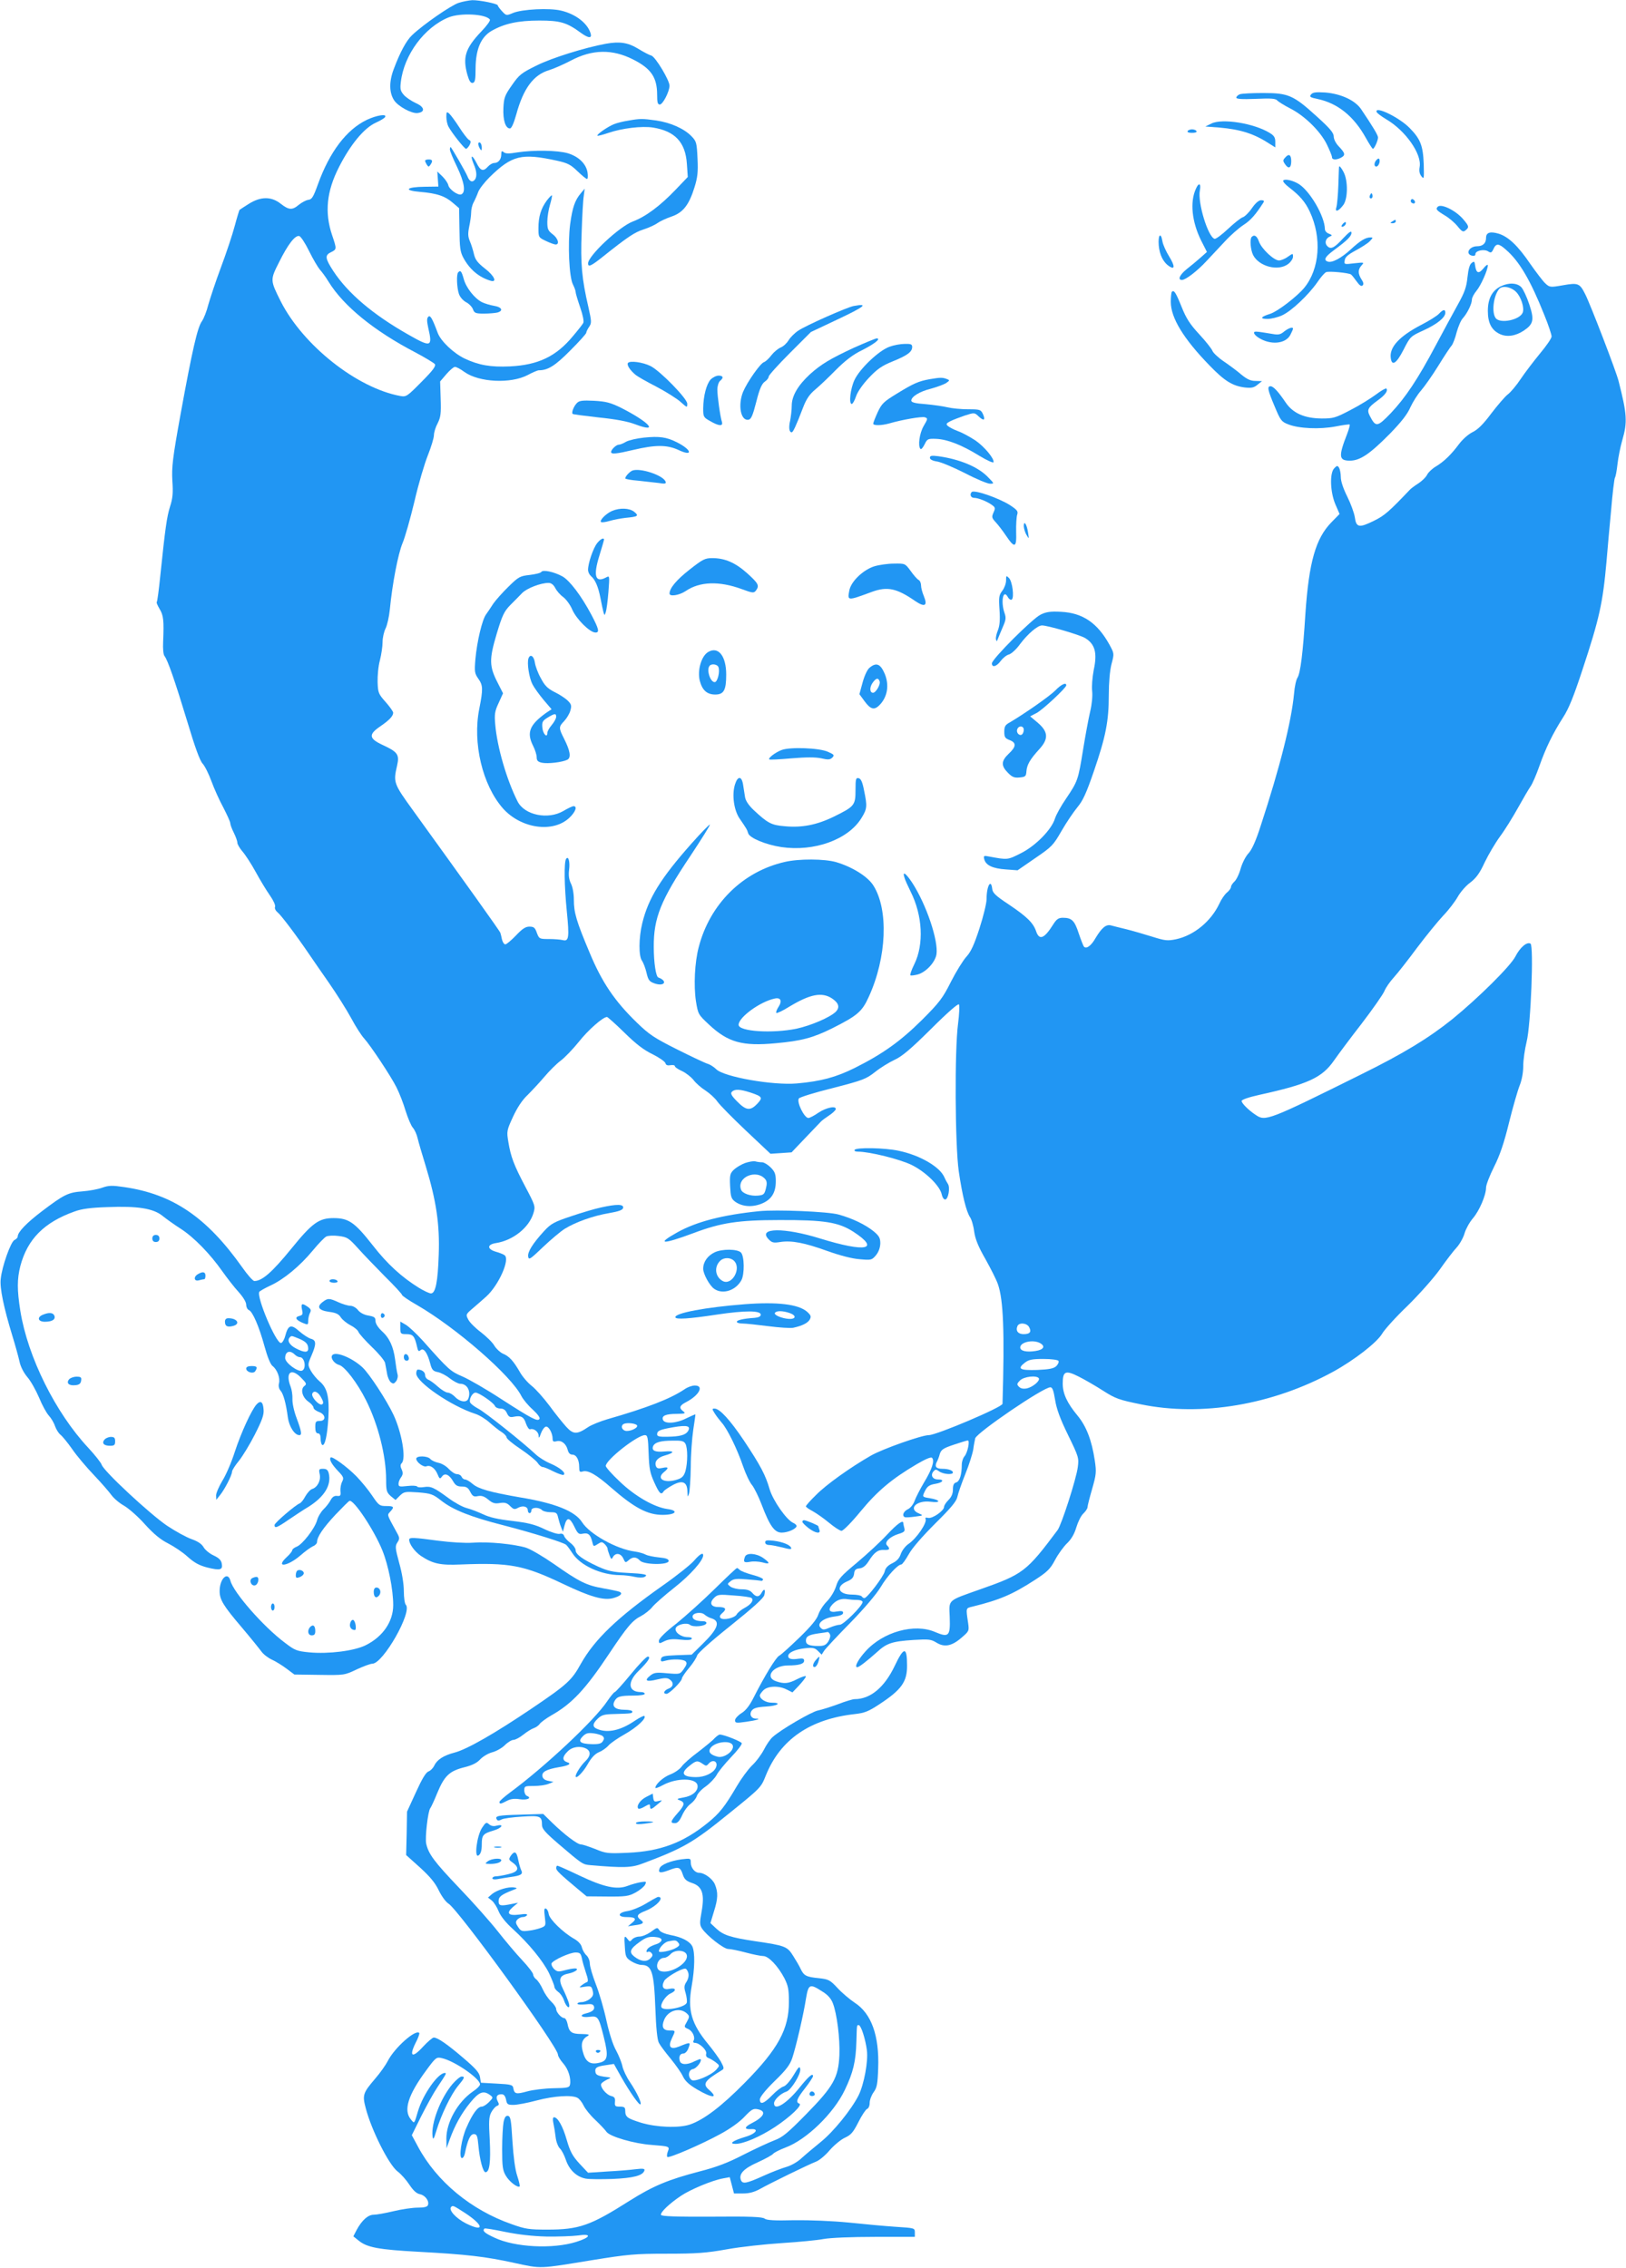 <?xml version="1.0" standalone="no"?>
<!DOCTYPE svg PUBLIC "-//W3C//DTD SVG 20010904//EN"
 "http://www.w3.org/TR/2001/REC-SVG-20010904/DTD/svg10.dtd">
<svg version="1.0" xmlns="http://www.w3.org/2000/svg"
 width="918pt" height="1280pt" viewBox="0 0 918 1280"
 preserveAspectRatio="xMidYMid meet">
<g transform="translate(0,1280) scale(0.1,-0.1)"
fill="#2196f3" stroke="none">
<path d="M2590 12784 c-42 -13 -200 -122 -263 -182 -33 -31 -68 -96 -104 -192
-27 -71 -26 -133 2 -176 22 -34 99 -76 132 -72 45 5 41 34 -9 56 -24 11 -54
31 -67 45 -20 23 -23 33 -18 74 18 154 133 309 270 365 67 27 213 19 233 -13
3 -6 -19 -36 -49 -67 -90 -95 -106 -145 -78 -245 10 -34 18 -47 30 -45 13 3
16 18 16 83 1 107 30 175 89 210 73 42 151 59 271 59 118 0 155 -11 234 -69
44 -32 65 -33 55 -2 -18 57 -85 108 -166 127 -65 16 -220 8 -271 -13 -38 -16
-39 -16 -63 10 -13 14 -24 29 -24 33 0 9 -104 30 -144 29 -17 -1 -51 -7 -76
-15z"/>
<path d="M3420 12553 c-119 -22 -305 -80 -389 -122 -88 -43 -100 -53 -141
-112 -40 -57 -45 -70 -48 -129 -3 -68 12 -115 37 -115 9 0 22 30 36 80 40 146
97 223 185 249 26 8 81 32 123 54 121 64 234 66 352 6 101 -51 135 -101 135
-199 0 -43 3 -55 15 -55 17 0 54 72 55 106 0 31 -79 162 -102 170 -12 3 -46
21 -77 40 -56 34 -103 41 -181 27z"/>
<path d="M7000 12268 c-11 -4 -20 -13 -20 -19 0 -8 31 -10 110 -7 87 4 113 2
122 -10 7 -7 39 -27 72 -44 81 -41 169 -127 206 -201 16 -33 30 -66 30 -74 0
-16 24 -17 51 -3 26 14 24 25 -11 62 -18 18 -30 42 -30 57 0 21 -21 46 -95
113 -133 121 -161 133 -303 133 -62 0 -122 -3 -132 -7z"/>
<path d="M7402 12267 c-11 -13 -6 -17 38 -26 113 -24 204 -98 271 -219 19 -34
37 -62 40 -62 8 0 29 47 29 64 0 13 -29 61 -95 159 -34 51 -115 88 -204 95
-52 3 -69 1 -79 -11z"/>
<path d="M7772 12168 c3 -7 27 -25 54 -41 109 -64 202 -196 189 -269 -4 -23
-1 -39 10 -53 15 -19 15 -14 13 70 -4 104 -19 141 -80 203 -59 60 -198 127
-186 90z"/>
<path d="M2520 12141 c0 -18 5 -42 11 -54 18 -35 91 -127 100 -127 5 0 13 10
20 21 9 18 8 24 -4 30 -8 5 -33 37 -55 72 -22 34 -47 68 -56 76 -14 12 -16 10
-16 -18z"/>
<path d="M2070 12123 c-114 -55 -209 -180 -275 -363 -26 -72 -34 -86 -55 -88
-13 -2 -37 -15 -53 -28 -37 -31 -56 -30 -102 6 -53 42 -113 42 -181 -1 -27
-17 -50 -32 -52 -34 -1 -1 -14 -42 -27 -91 -13 -49 -48 -154 -78 -234 -30 -80
-61 -175 -71 -210 -9 -36 -25 -77 -36 -93 -25 -34 -54 -160 -121 -527 -45
-249 -50 -296 -46 -373 5 -70 2 -100 -13 -146 -18 -58 -27 -120 -55 -390 -8
-80 -17 -147 -20 -149 -3 -3 5 -20 16 -39 22 -36 25 -64 20 -185 -2 -40 1 -73
8 -81 18 -23 58 -138 127 -365 44 -147 72 -225 88 -242 13 -14 35 -59 50 -100
15 -41 45 -108 67 -148 21 -41 39 -80 39 -88 0 -8 9 -32 20 -54 11 -22 20 -47
20 -56 0 -9 13 -31 29 -50 16 -18 50 -70 75 -116 25 -46 61 -105 80 -132 19
-27 32 -55 29 -64 -4 -8 3 -22 14 -31 19 -15 104 -127 180 -239 18 -26 67 -98
110 -159 43 -62 100 -152 126 -200 26 -49 59 -99 72 -113 35 -38 151 -212 184
-278 16 -32 39 -91 51 -132 13 -41 31 -84 41 -95 10 -11 22 -38 27 -60 5 -22
26 -93 46 -158 59 -194 79 -327 73 -497 -5 -155 -18 -220 -44 -220 -9 0 -39
14 -67 31 -97 60 -179 134 -262 241 -102 130 -136 153 -221 153 -82 0 -120
-27 -237 -171 -110 -135 -166 -184 -210 -184 -8 0 -39 35 -69 78 -200 282
-391 412 -665 452 -68 10 -87 10 -124 -3 -24 -9 -74 -18 -112 -21 -81 -6 -105
-18 -229 -112 -88 -67 -137 -118 -137 -143 0 -6 -8 -15 -19 -20 -21 -12 -70
-149 -77 -220 -6 -50 17 -161 66 -321 16 -52 34 -117 40 -144 6 -30 24 -64 45
-89 19 -22 48 -74 66 -116 17 -42 42 -87 55 -101 13 -14 29 -41 35 -60 7 -19
21 -41 31 -48 9 -7 39 -43 65 -80 25 -37 81 -103 123 -147 42 -44 86 -95 99
-113 13 -18 44 -45 71 -60 26 -15 80 -62 118 -105 51 -56 89 -87 131 -108 33
-17 83 -50 110 -75 38 -34 65 -49 111 -61 73 -18 89 -14 82 22 -3 19 -16 32
-46 46 -22 10 -48 31 -57 47 -10 18 -33 33 -67 45 -29 10 -91 44 -139 76 -96
65 -358 308 -369 344 -4 12 -38 55 -76 96 -185 198 -341 512 -383 771 -19 120
-19 180 0 255 40 151 134 246 305 307 40 15 91 22 186 25 169 7 259 -7 311
-49 21 -17 67 -50 103 -73 76 -49 166 -142 235 -240 27 -38 68 -91 92 -117 26
-29 43 -57 43 -72 0 -13 7 -27 15 -30 21 -8 58 -93 89 -207 16 -58 33 -100 45
-109 26 -20 44 -68 36 -98 -4 -15 0 -31 9 -41 16 -18 31 -73 41 -150 7 -52 38
-101 65 -101 16 0 12 22 -15 95 -15 39 -25 85 -24 109 1 22 -4 54 -10 69 -31
79 1 109 57 53 33 -33 35 -38 20 -49 -23 -18 -12 -63 23 -88 16 -11 29 -26 29
-34 0 -7 14 -18 30 -24 39 -13 43 -51 5 -51 -22 0 -25 -4 -25 -35 0 -24 5 -35
15 -35 10 0 15 -10 15 -29 0 -17 4 -32 9 -36 15 -9 29 53 35 155 6 114 -6 167
-49 203 -17 14 -39 41 -50 60 -18 34 -18 36 3 85 29 67 28 88 -3 96 -14 4 -43
23 -65 42 -47 42 -63 37 -80 -27 -6 -22 -17 -39 -24 -39 -29 0 -139 261 -122
289 4 5 32 21 62 35 75 34 167 110 239 197 32 39 67 75 77 80 10 5 41 7 70 3
49 -6 57 -12 108 -68 30 -34 99 -105 152 -159 54 -53 98 -101 98 -106 0 -4 37
-30 83 -56 222 -128 534 -400 591 -515 10 -19 38 -53 64 -76 26 -24 42 -45 38
-52 -10 -17 -41 -1 -215 111 -84 55 -183 112 -220 128 -68 29 -78 38 -222 200
-37 41 -81 82 -98 92 l-31 18 0 -35 c0 -34 2 -36 35 -36 37 0 46 -11 60 -73 5
-23 9 -27 20 -17 17 14 38 -15 54 -76 9 -35 16 -43 42 -48 17 -3 48 -19 69
-36 21 -16 47 -30 58 -30 40 0 62 -42 46 -84 -9 -24 -47 -19 -74 9 -13 14 -32
25 -42 25 -10 0 -35 15 -55 33 -21 19 -46 37 -55 40 -10 4 -18 15 -18 26 0 17
-18 31 -41 31 -5 0 -9 -10 -9 -22 0 -49 199 -185 334 -228 22 -7 58 -29 80
-49 23 -20 53 -45 69 -54 15 -10 27 -23 27 -30 0 -7 36 -37 80 -66 43 -29 86
-64 95 -77 8 -13 21 -24 29 -24 7 0 34 -11 61 -25 27 -13 52 -22 57 -19 16 10
-21 41 -75 64 -29 12 -65 35 -82 51 -70 66 -289 241 -326 259 -22 12 -42 27
-45 35 -7 18 13 55 31 55 19 0 102 -57 109 -75 3 -8 17 -15 31 -15 18 0 29 -8
37 -26 10 -21 17 -25 40 -20 40 8 56 -1 68 -40 7 -19 17 -33 23 -31 20 7 47
-13 48 -36 0 -17 4 -14 13 13 7 19 19 36 28 38 16 3 38 -37 38 -69 0 -15 5
-18 24 -13 27 6 53 -15 62 -52 4 -15 13 -24 25 -24 23 0 39 -29 39 -70 0 -27
3 -30 20 -25 29 9 76 -17 160 -91 132 -115 206 -154 291 -154 74 0 94 24 27
33 -74 10 -184 73 -269 155 -44 41 -79 81 -79 88 0 34 178 174 221 174 15 0
18 -13 21 -102 3 -88 8 -112 32 -165 29 -64 39 -73 53 -50 4 6 27 22 51 35 55
30 82 18 83 -36 1 -33 2 -34 9 -12 4 14 9 81 10 150 0 69 7 163 14 210 7 47
13 86 12 87 -1 1 -24 -9 -51 -22 -56 -29 -122 -33 -132 -9 -9 23 15 34 77 34
48 1 53 2 38 14 -26 19 -22 33 15 52 74 38 104 94 50 94 -16 0 -41 -9 -58 -21
-80 -54 -212 -105 -435 -169 -41 -12 -91 -32 -110 -45 -62 -42 -83 -42 -123 2
-19 21 -62 74 -94 118 -33 44 -78 95 -101 113 -23 18 -54 54 -68 80 -36 62
-60 88 -95 102 -15 7 -37 27 -48 45 -10 18 -45 52 -76 76 -31 23 -63 55 -71
71 -15 28 -14 30 22 61 21 18 57 49 79 69 71 64 137 213 103 234 -7 5 -29 14
-48 19 -51 15 -51 41 0 49 97 15 188 88 212 170 11 37 10 42 -45 146 -66 125
-83 170 -97 255 -10 60 -9 65 26 141 24 52 52 95 83 124 25 25 68 71 95 103
27 32 68 73 91 90 24 18 70 66 103 107 53 67 136 140 159 140 4 0 49 -40 98
-88 65 -64 109 -98 159 -122 38 -19 71 -42 73 -51 3 -11 12 -14 29 -11 13 2
24 0 24 -5 0 -6 18 -18 40 -28 22 -10 51 -33 65 -50 13 -18 44 -45 68 -60 24
-16 54 -43 67 -62 12 -18 85 -92 161 -164 l139 -131 60 4 59 4 81 85 c44 46
83 87 88 92 4 4 22 17 41 30 19 12 36 28 39 35 7 23 -52 12 -97 -18 -24 -17
-50 -30 -57 -30 -23 0 -67 89 -54 110 4 7 91 34 192 59 171 44 188 51 239 91
30 24 79 54 109 68 42 19 90 59 206 174 92 92 154 146 158 139 4 -6 2 -55 -5
-109 -20 -150 -17 -686 4 -833 20 -136 42 -225 63 -258 9 -12 20 -49 24 -82 6
-42 23 -85 64 -156 30 -54 62 -117 70 -141 31 -88 38 -267 26 -675 0 -19 -373
-177 -416 -177 -41 0 -261 -78 -326 -115 -117 -67 -253 -164 -310 -222 -32
-31 -58 -60 -58 -65 0 -4 17 -16 38 -27 20 -11 62 -40 92 -65 30 -25 62 -46
71 -46 10 0 58 49 108 110 95 115 176 183 315 265 51 30 82 43 88 37 16 -16 0
-65 -45 -139 -22 -37 -46 -84 -53 -103 -7 -20 -23 -41 -38 -48 -25 -12 -35
-36 -18 -45 4 -2 30 -1 57 3 49 6 49 7 23 18 -63 26 -13 76 66 66 60 -8 57 10
-4 20 -45 7 -45 7 -25 46 11 21 24 30 55 35 44 7 55 25 15 25 -30 0 -43 24
-25 45 11 13 15 13 33 0 23 -16 77 -20 77 -6 0 12 -26 21 -60 21 -34 0 -44 12
-32 37 6 10 14 31 18 47 8 24 19 32 79 52 39 13 74 24 79 24 13 0 -1 -70 -19
-90 -8 -9 -15 -30 -15 -47 0 -56 -12 -95 -32 -100 -13 -4 -18 -15 -18 -40 0
-23 -8 -42 -25 -59 -14 -14 -25 -31 -25 -39 0 -22 -67 -68 -90 -62 -11 3 -18
1 -15 -4 13 -20 -50 -113 -97 -144 -17 -12 -35 -36 -42 -55 -8 -25 -22 -40
-48 -53 -25 -12 -39 -27 -43 -46 -6 -28 -99 -151 -115 -151 -5 0 -12 5 -15 10
-3 5 -28 10 -54 10 -79 0 -96 46 -27 75 26 11 35 22 38 42 2 22 9 29 31 31 19
2 35 15 51 40 32 51 53 66 87 64 31 -2 37 6 17 26 -17 17 16 49 64 64 33 10
38 15 34 32 -3 12 -6 24 -6 29 0 21 -32 -1 -92 -65 -37 -40 -114 -111 -170
-158 -90 -75 -105 -91 -118 -134 -9 -28 -31 -64 -52 -85 -20 -20 -41 -53 -48
-74 -8 -26 -41 -66 -107 -130 -52 -50 -103 -97 -114 -102 -19 -11 -81 -112
-144 -236 -23 -46 -45 -74 -70 -89 -19 -12 -35 -30 -35 -39 0 -16 6 -17 62 -9
58 8 90 18 56 18 -27 0 -39 24 -24 45 10 14 30 20 80 23 68 4 93 22 32 22 -33
0 -66 21 -66 41 0 5 9 18 20 29 25 25 88 27 132 4 l32 -16 38 40 c21 23 38 45
38 50 0 5 -21 -1 -47 -14 -52 -27 -75 -29 -122 -13 -66 23 -16 89 68 89 62 0
91 9 91 27 0 12 -8 14 -32 11 -39 -6 -58 -1 -58 15 0 20 40 38 95 44 44 5 56
2 73 -15 l21 -21 14 22 c8 12 74 83 147 157 80 82 147 161 172 202 37 63 97
128 117 128 5 0 24 26 42 58 19 35 78 102 149 173 88 87 120 125 125 150 4 19
24 77 45 129 21 52 41 115 45 140 3 25 9 53 11 62 10 33 384 288 424 288 12 0
18 -17 27 -71 8 -51 28 -106 73 -198 60 -123 62 -130 55 -182 -8 -65 -92 -326
-114 -355 -175 -234 -194 -249 -436 -334 -189 -67 -177 -56 -173 -157 4 -108
-5 -117 -83 -84 -116 50 -293 1 -392 -109 -42 -46 -65 -90 -47 -90 10 0 55 35
111 85 55 51 86 61 208 69 84 5 97 4 128 -15 45 -28 87 -20 142 28 42 36 43
38 37 82 -13 87 -14 84 24 93 155 38 227 69 355 152 69 45 85 61 112 112 17
32 48 75 68 94 24 23 41 53 52 90 9 30 26 65 39 77 13 12 24 29 24 36 0 8 12
55 26 103 23 81 25 95 15 161 -17 114 -48 194 -98 254 -58 70 -83 123 -83 180
0 71 16 77 91 39 34 -17 96 -53 138 -80 69 -44 89 -51 211 -76 344 -71 745 -3
1087 184 120 66 246 164 276 214 14 24 78 95 144 158 65 64 147 156 182 205
35 50 78 106 96 125 17 19 37 55 44 80 7 24 28 62 47 84 36 42 74 130 74 173
0 15 20 67 45 117 33 65 57 136 85 251 22 88 49 182 60 209 12 30 20 72 20
110 0 33 9 95 19 136 24 94 41 542 22 554 -20 12 -59 -21 -85 -72 -27 -54
-210 -235 -356 -354 -135 -108 -274 -193 -515 -312 -524 -260 -541 -266 -595
-229 -40 26 -80 66 -80 79 0 7 39 21 98 34 278 61 356 97 424 195 23 33 93
127 156 208 62 81 120 164 128 183 8 20 32 54 53 77 21 23 80 98 131 167 52
69 119 151 149 183 31 32 67 80 81 105 14 25 45 62 70 80 34 26 54 53 82 114
21 44 60 110 87 147 27 36 72 109 101 161 29 52 61 107 71 121 11 15 33 67 50
115 37 105 76 184 134 275 32 49 60 119 108 265 97 293 116 379 137 614 5 63
17 194 26 290 8 96 18 179 22 185 4 5 10 39 14 75 4 36 16 97 27 135 30 103
27 147 -21 335 -13 53 -160 435 -188 489 -31 62 -40 66 -125 51 -74 -13 -76
-12 -101 11 -13 12 -51 62 -84 109 -70 103 -124 154 -179 171 -48 14 -71 7
-71 -24 0 -30 -18 -47 -50 -47 -45 0 -69 -43 -30 -53 13 -3 20 0 20 9 0 19 49
30 72 15 15 -10 20 -8 30 14 15 33 30 32 72 -6 75 -65 138 -174 215 -367 23
-56 41 -111 41 -121 0 -11 -30 -54 -66 -97 -36 -44 -85 -108 -109 -144 -24
-36 -56 -74 -72 -86 -15 -11 -57 -60 -93 -107 -46 -62 -77 -92 -106 -106 -24
-12 -56 -40 -77 -68 -44 -59 -85 -99 -132 -127 -20 -12 -42 -33 -48 -46 -7
-14 -28 -34 -47 -47 -19 -12 -41 -28 -49 -36 -118 -124 -144 -147 -203 -176
-85 -42 -101 -39 -109 20 -4 25 -23 77 -43 117 -22 44 -36 86 -36 109 0 21 -5
45 -10 53 -8 13 -12 13 -27 -3 -27 -27 -23 -136 7 -205 l23 -53 -46 -47 c-89
-91 -127 -225 -147 -517 -14 -223 -28 -332 -44 -359 -8 -11 -17 -52 -20 -91
-15 -158 -79 -413 -188 -745 -27 -85 -50 -135 -68 -155 -16 -16 -36 -55 -45
-86 -8 -31 -25 -65 -35 -74 -11 -10 -20 -24 -20 -31 0 -7 -10 -21 -22 -31 -13
-10 -33 -39 -45 -66 -47 -98 -142 -176 -242 -198 -49 -10 -62 -9 -135 14 -45
14 -110 33 -146 42 -36 9 -75 18 -88 22 -28 7 -52 -14 -87 -72 -24 -43 -52
-63 -65 -48 -4 4 -17 38 -30 76 -23 71 -39 87 -89 87 -25 0 -36 -8 -55 -38
-50 -80 -78 -91 -96 -39 -16 48 -52 83 -153 151 -74 49 -93 66 -95 89 -7 61
-32 16 -32 -59 0 -22 -18 -96 -40 -164 -30 -92 -48 -132 -74 -160 -19 -21 -58
-84 -87 -141 -46 -92 -65 -117 -163 -215 -121 -120 -221 -192 -381 -272 -105
-52 -190 -75 -325 -87 -137 -12 -413 37 -456 80 -13 13 -34 26 -46 30 -13 3
-91 40 -173 81 -132 66 -160 85 -230 153 -125 121 -197 228 -266 394 -75 178
-89 226 -89 299 0 35 -7 72 -16 90 -11 22 -15 46 -11 78 6 47 -4 82 -17 62
-12 -19 -10 -152 4 -293 15 -151 12 -174 -23 -165 -12 3 -47 6 -77 6 -55 0
-56 1 -69 35 -10 29 -17 35 -42 35 -22 0 -40 -12 -76 -50 -26 -27 -53 -50 -60
-50 -7 0 -15 12 -19 28 -3 15 -7 32 -9 37 -2 9 -204 291 -493 691 -110 152
-112 158 -90 253 14 62 4 77 -83 117 -77 36 -79 59 -11 105 51 35 71 57 72 76
0 7 -19 34 -43 61 -40 45 -43 52 -45 112 -1 36 4 91 13 123 8 32 15 78 15 103
0 25 8 59 17 77 9 18 20 66 24 107 14 146 47 316 72 375 14 33 44 139 67 235
22 96 57 214 76 261 19 48 34 98 34 113 0 15 9 45 21 67 17 34 20 55 17 138
l-3 98 35 41 c19 22 41 41 48 41 8 1 32 -12 55 -29 82 -58 260 -67 356 -17 28
15 56 27 63 27 52 0 93 26 178 112 50 50 90 94 90 100 0 5 7 20 16 33 15 22
14 31 -4 112 -37 159 -45 245 -38 421 3 92 8 185 12 207 l5 40 -21 -25 c-34
-40 -48 -80 -61 -176 -14 -109 -6 -299 16 -340 8 -16 15 -35 15 -42 0 -8 12
-47 26 -88 15 -43 22 -79 17 -87 -4 -8 -30 -41 -58 -74 -95 -115 -196 -163
-356 -171 -109 -5 -176 7 -255 44 -63 30 -136 99 -153 146 -31 83 -42 101 -53
90 -9 -9 -8 -25 0 -63 25 -108 16 -111 -112 -38 -201 114 -341 233 -424 359
-46 71 -49 89 -14 106 34 17 34 17 7 97 -43 128 -31 247 39 384 65 128 143
222 209 251 24 11 48 25 51 31 13 20 -47 11 -104 -16z m-325 -740 c22 -45 50
-92 61 -105 12 -13 34 -43 49 -68 85 -138 258 -278 490 -399 55 -29 104 -59
110 -66 7 -11 -10 -35 -75 -100 -81 -82 -86 -86 -120 -80 -245 45 -549 286
-675 534 -60 120 -60 121 -10 220 50 101 90 153 114 149 9 -2 34 -40 56 -85z
m2491 -4749 c69 -23 72 -29 39 -64 -39 -41 -63 -38 -113 13 -33 33 -39 46 -30
55 16 16 45 15 104 -4z m1574 -1324 c15 -27 5 -40 -31 -40 -31 0 -46 19 -35
45 8 22 53 19 66 -5z m-4123 -65 c40 -17 53 -30 53 -57 0 -23 -22 -23 -70 2
-37 19 -51 46 -33 63 9 9 8 9 50 -8z m4184 -25 c33 -18 22 -38 -25 -45 -51 -8
-86 0 -86 20 0 30 71 46 111 25z m-4207 -65 c8 -8 21 -15 29 -15 28 0 38 -66
12 -76 -23 -9 -95 44 -95 71 0 37 26 47 54 20z m4312 -36 c3 -6 -2 -19 -12
-29 -15 -14 -39 -19 -108 -22 -99 -3 -115 6 -70 41 22 17 40 21 105 21 46 0
81 -5 85 -11z m-111 -98 c8 -14 -33 -49 -67 -57 -21 -4 -35 -1 -45 9 -13 13
-13 17 6 36 22 22 94 30 106 12z m-4050 -112 c11 -20 12 -30 4 -35 -16 -10
-63 41 -56 60 9 22 35 10 52 -25z m1782 -155 c5 -15 -45 -36 -68 -29 -21 7
-25 31 -6 39 20 8 70 2 74 -10z m287 -32 c-14 -21 -45 -30 -116 -31 -44 -1
-58 2 -58 13 0 21 13 27 93 41 77 13 99 7 81 -23z m-14 -71 c13 -25 13 -105 0
-153 -8 -27 -18 -39 -42 -47 -73 -26 -127 1 -80 40 30 24 27 32 -8 24 -23 -5
-32 -3 -37 11 -9 25 10 48 50 59 57 16 57 28 0 23 -54 -5 -75 4 -66 29 9 22
41 32 110 32 52 1 64 -2 73 -18z m968 -881 c19 0 32 -5 32 -12 -1 -22 -108
-128 -128 -128 -11 0 -36 -7 -57 -16 -33 -14 -40 -14 -52 -1 -24 23 15 55 77
63 33 4 50 11 50 21 0 10 -8 12 -34 8 -44 -9 -55 9 -26 40 24 25 52 35 85 29
11 -2 35 -4 53 -4z m-152 -195 c4 -8 -1 -26 -10 -40 -13 -20 -25 -25 -55 -25
-52 0 -71 8 -71 30 0 24 15 33 70 41 25 3 49 7 53 8 4 0 10 -6 13 -14z"/>
<path d="M3546 12119 c-27 -4 -63 -13 -80 -20 -35 -14 -100 -59 -93 -65 2 -2
30 5 62 16 76 26 189 40 252 30 124 -20 183 -83 191 -205 l5 -74 -69 -72 c-88
-92 -169 -152 -241 -179 -77 -29 -253 -194 -253 -237 0 -22 17 -15 82 37 143
114 181 139 231 155 28 9 64 25 79 36 14 10 50 27 80 37 64 22 98 65 129 165
17 55 21 86 17 162 -4 88 -6 97 -33 125 -42 44 -119 78 -200 90 -79 11 -91 11
-159 -1z"/>
<path d="M6840 12103 l-35 -17 80 -6 c122 -11 197 -35 288 -95 l27 -17 0 31
c0 25 -7 36 -32 51 -88 54 -267 83 -328 53z"/>
<path d="M6705 12060 c-4 -6 7 -10 25 -10 18 0 29 4 25 10 -3 6 -15 10 -25 10
-10 0 -22 -4 -25 -10z"/>
<path d="M2700 11988 c0 -7 5 -20 10 -28 8 -12 10 -11 10 7 0 12 -4 25 -10 28
-5 3 -10 0 -10 -7z"/>
<path d="M2540 11956 c0 -8 18 -52 40 -97 42 -88 51 -145 24 -156 -19 -7 -68
28 -73 52 -2 10 -16 32 -32 48 l-30 29 3 -43 3 -42 -77 -1 c-106 -1 -123 -21
-26 -29 94 -8 140 -23 185 -62 l35 -30 2 -120 c1 -102 4 -126 22 -160 36 -66
87 -109 152 -129 41 -13 24 27 -31 69 -41 32 -54 50 -61 80 -5 22 -15 55 -23
73 -11 26 -12 43 -4 83 6 27 11 64 11 80 0 17 6 43 14 57 8 15 20 42 26 59 7
18 36 55 64 83 127 124 180 137 381 93 59 -13 77 -22 115 -59 25 -24 49 -44
54 -44 5 0 6 16 3 37 -8 49 -51 90 -111 108 -58 17 -193 19 -285 5 -46 -8 -67
-8 -77 1 -11 9 -14 7 -14 -13 0 -28 -17 -48 -40 -48 -9 0 -25 -9 -35 -20 -27
-30 -42 -25 -65 21 -26 50 -37 45 -16 -6 20 -46 20 -79 2 -94 -13 -11 -27 -2
-37 24 -8 21 -91 165 -95 165 -2 0 -4 -6 -4 -14z"/>
<path d="M7257 11912 c-15 -16 -15 -20 -1 -40 19 -28 34 -20 34 18 0 36 -13
45 -33 22z"/>
<path d="M7772 11898 c-15 -15 -16 -38 -2 -38 12 0 23 25 18 40 -2 7 -7 7 -16
-2z"/>
<path d="M2400 11893 c0 -5 5 -15 10 -23 9 -13 11 -13 20 0 15 22 12 30 -10
30 -11 0 -20 -3 -20 -7z"/>
<path d="M7560 11858 c-1 -2 -2 -48 -4 -103 -2 -55 -7 -111 -11 -124 -10 -31
11 -25 39 12 26 35 27 137 2 185 -14 27 -25 39 -26 30z"/>
<path d="M7245 11781 c-3 -6 11 -22 32 -38 60 -46 91 -81 117 -136 70 -148 57
-325 -31 -432 -42 -50 -149 -132 -191 -146 -55 -17 -62 -29 -16 -29 21 0 58 9
82 20 53 24 148 114 198 185 20 30 43 56 51 59 16 7 127 -4 140 -13 5 -3 19
-21 32 -39 16 -23 27 -30 34 -23 7 7 5 18 -7 35 -20 32 -20 55 1 78 16 18 15
18 -41 12 -57 -7 -58 -7 -54 17 2 18 19 32 61 55 32 17 68 40 80 52 19 20 20
22 4 22 -27 0 -57 -18 -109 -66 -55 -51 -109 -80 -133 -70 -24 9 -14 27 36 64
75 55 99 79 99 98 0 14 -13 5 -49 -33 -50 -55 -70 -63 -90 -39 -14 17 -5 42
17 51 15 6 14 8 -5 16 -13 4 -23 16 -23 26 -1 73 -86 218 -150 256 -34 20 -78
29 -85 18z"/>
<path d="M6752 11735 c-35 -75 -23 -188 30 -294 l32 -63 -36 -32 c-19 -17 -54
-46 -77 -64 -41 -33 -54 -62 -28 -62 21 0 86 50 138 106 25 27 72 77 104 111
32 35 79 76 105 93 41 26 70 60 113 127 6 9 2 13 -13 13 -13 0 -32 -16 -52
-45 -17 -25 -41 -48 -51 -51 -11 -3 -49 -33 -84 -66 -35 -33 -69 -58 -76 -56
-37 11 -96 204 -83 273 8 40 -6 47 -22 10z"/>
<path d="M7736 11701 c-4 -7 -5 -15 -2 -18 9 -9 19 4 14 18 -4 11 -6 11 -12 0z"/>
<path d="M3087 11668 c-33 -45 -47 -91 -47 -154 0 -53 0 -54 42 -74 23 -11 48
-20 55 -20 24 0 13 36 -17 58 -26 20 -30 29 -30 70 0 26 7 69 15 96 8 27 13
51 11 53 -2 3 -15 -11 -29 -29z"/>
<path d="M7966 11672 c-3 -6 -1 -14 5 -17 15 -10 25 3 12 16 -7 7 -13 7 -17 1z"/>
<path d="M8117 11633 c-13 -13 -6 -21 37 -47 25 -14 58 -42 75 -63 25 -31 32
-34 45 -23 22 18 20 24 -16 66 -43 48 -122 86 -141 67z"/>
<path d="M7860 11550 c-13 -8 -12 -10 3 -10 9 0 17 5 17 10 0 12 -1 12 -20 0z"/>
<path d="M7580 11535 c-8 -9 -8 -15 -2 -15 12 0 26 19 19 26 -2 2 -10 -2 -17
-11z"/>
<path d="M6542 11415 c5 -55 26 -97 61 -119 31 -20 30 4 -2 56 -18 29 -35 67
-38 85 -9 56 -26 38 -21 -22z"/>
<path d="M7067 11463 c-12 -12 -7 -73 8 -103 34 -65 143 -93 199 -49 14 11 26
29 26 40 0 20 0 20 -29 0 -16 -12 -39 -21 -50 -21 -29 0 -98 65 -113 106 -11
32 -26 42 -41 27z"/>
<path d="M8309 11316 c-12 -8 -19 -35 -24 -81 -6 -57 -16 -85 -55 -155 -26
-47 -82 -150 -124 -229 -102 -192 -171 -295 -254 -383 -76 -79 -85 -80 -118
-16 -18 35 -12 47 44 88 42 30 60 55 49 67 -4 3 -30 -12 -59 -34 -30 -22 -94
-62 -145 -88 -84 -44 -96 -47 -161 -47 -98 1 -163 30 -204 91 -42 62 -69 91
-85 91 -20 0 -16 -21 23 -113 33 -79 38 -87 77 -102 60 -24 178 -29 267 -12
41 8 77 13 80 11 2 -3 -4 -26 -14 -52 -50 -128 -48 -152 15 -152 58 0 113 38
226 152 64 66 99 110 116 150 14 30 41 73 60 94 19 22 63 84 97 139 34 55 68
107 76 115 7 9 20 42 28 75 9 32 24 68 35 79 25 28 51 81 51 105 0 11 12 33
26 50 25 30 64 118 64 144 -1 6 -12 -1 -25 -18 -27 -33 -41 -27 -47 17 -3 23
-5 25 -19 14z"/>
<path d="M2587 11263 c-11 -10 -8 -87 4 -122 6 -18 24 -38 41 -47 16 -8 33
-26 38 -39 8 -22 15 -25 62 -25 29 0 63 3 76 6 36 10 25 31 -19 38 -23 4 -53
13 -69 21 -42 22 -89 82 -102 131 -12 43 -18 51 -31 37z"/>
<path d="M8473 11184 c-49 -24 -73 -70 -73 -139 0 -68 21 -108 67 -130 40 -19
89 -12 136 19 55 37 60 61 31 148 -14 42 -34 85 -45 97 -24 25 -71 27 -116 5z
m87 -32 c28 -29 47 -89 37 -116 -16 -42 -129 -65 -153 -31 -23 31 -13 123 19
163 17 22 67 14 97 -16z"/>
<path d="M6616 11153 c-3 -3 -6 -29 -6 -57 0 -90 72 -208 219 -359 84 -87 129
-115 199 -124 38 -4 52 -1 72 16 l25 20 -37 1 c-27 0 -47 9 -80 36 -23 20 -69
54 -100 75 -31 21 -59 48 -63 59 -4 11 -37 53 -74 93 -53 57 -74 90 -100 155
-33 82 -43 97 -55 85z"/>
<path d="M4820 11073 c-38 -7 -268 -109 -313 -139 -21 -14 -46 -39 -55 -55
-10 -16 -29 -34 -44 -40 -15 -6 -39 -26 -53 -44 -14 -19 -33 -36 -42 -39 -21
-7 -95 -113 -118 -168 -30 -75 -13 -165 31 -157 15 3 24 24 44 102 18 72 31
101 48 113 12 8 22 21 22 29 0 7 54 67 119 132 l119 119 146 69 c159 75 183
94 96 78z"/>
<path d="M8124 11029 c-10 -11 -54 -39 -99 -62 -125 -65 -182 -127 -173 -188
6 -48 32 -31 72 47 38 75 40 76 112 109 77 35 124 73 124 100 0 21 -13 19 -36
-6z"/>
<path d="M7250 10929 c-20 -17 -32 -20 -65 -14 -97 16 -105 17 -105 6 0 -6 11
-18 24 -26 67 -44 154 -37 181 15 8 16 15 31 15 35 0 12 -26 3 -50 -16z"/>
<path d="M4820 10837 c-133 -62 -185 -93 -248 -150 -67 -62 -102 -122 -102
-176 0 -26 -5 -63 -9 -85 -9 -38 -6 -66 9 -66 7 0 24 35 64 140 18 47 36 74
67 100 23 19 76 69 118 112 53 53 97 87 147 111 71 36 111 67 83 67 -8 -1 -66
-25 -129 -53z"/>
<path d="M5022 10843 c-60 -21 -169 -125 -198 -188 -23 -49 -33 -135 -15 -135
5 0 16 19 24 43 8 25 38 68 73 105 47 50 74 68 133 92 84 34 111 54 111 82 0
15 -8 18 -42 17 -24 0 -62 -7 -86 -16z"/>
<path d="M3545 10751 c-7 -12 12 -41 45 -68 8 -7 60 -37 115 -65 55 -29 117
-68 137 -86 38 -34 38 -34 38 -10 0 28 -152 184 -207 212 -44 22 -118 32 -128
17z"/>
<path d="M4012 10658 c-24 -27 -41 -93 -42 -163 0 -48 2 -51 40 -72 48 -28 73
-30 66 -5 -10 31 -26 146 -26 183 0 20 7 42 15 49 22 18 18 30 -8 30 -13 0
-33 -10 -45 -22z"/>
<path d="M5250 10660 c-63 -11 -93 -24 -187 -82 -74 -45 -85 -56 -108 -105
-14 -31 -25 -59 -25 -64 0 -12 47 -11 90 1 76 22 183 40 201 35 18 -6 18 -8
-6 -49 -24 -41 -34 -114 -18 -130 4 -4 14 8 23 26 15 31 18 33 67 31 62 -3
143 -34 243 -96 41 -25 77 -41 79 -36 6 19 -51 88 -102 123 -29 19 -72 43 -97
52 -25 9 -51 23 -59 30 -11 10 -9 15 15 27 16 8 53 22 82 32 53 17 54 17 78
-6 29 -27 39 -21 23 15 -12 24 -16 26 -83 26 -39 0 -91 5 -116 11 -25 6 -81
14 -125 18 -59 4 -80 10 -80 20 0 22 46 51 110 67 33 9 71 23 85 31 23 16 23
17 5 24 -24 9 -36 9 -95 -1z"/>
<path d="M3258 10526 c-18 -17 -33 -55 -25 -62 2 -3 68 -11 146 -20 97 -10
163 -22 208 -39 135 -51 82 10 -78 92 -63 31 -87 37 -155 41 -65 3 -83 1 -96
-12z"/>
<path d="M3635 10330 c-38 -4 -83 -14 -100 -23 -16 -10 -35 -17 -42 -17 -14 0
-43 -28 -43 -41 0 -14 30 -11 127 12 123 29 188 29 252 0 86 -41 78 0 -8 43
-58 29 -98 35 -186 26z"/>
<path d="M5250 10216 c0 -9 15 -17 42 -21 23 -4 94 -34 157 -66 63 -33 126
-59 140 -59 25 0 25 0 -10 36 -56 59 -160 102 -281 119 -39 5 -48 3 -48 -9z"/>
<path d="M3570 10144 c-16 -7 -40 -33 -40 -44 0 -4 33 -10 73 -13 39 -4 92
-10 116 -13 35 -6 43 -4 39 7 -12 36 -144 80 -188 63z"/>
<path d="M5486 10023 c-13 -14 -5 -33 14 -33 24 0 77 -22 103 -42 16 -12 17
-17 6 -41 -11 -25 -10 -30 13 -55 14 -15 39 -48 56 -73 51 -76 62 -72 59 19
-1 42 2 87 6 98 6 18 0 26 -41 53 -65 41 -201 88 -216 74z"/>
<path d="M3455 9916 c-34 -15 -71 -53 -62 -62 3 -4 26 -1 49 6 24 7 63 14 88
17 72 7 79 11 51 34 -27 22 -82 24 -126 5z"/>
<path d="M5780 9830 c1 -14 7 -36 16 -50 14 -24 14 -24 8 15 -7 47 -24 71 -24
35z"/>
<path d="M3371 9734 c-22 -28 -51 -113 -51 -150 0 -12 7 -27 16 -35 24 -20 41
-58 54 -124 6 -33 14 -69 17 -80 6 -20 6 -20 13 0 4 11 11 62 15 113 7 93 7
94 -13 83 -61 -33 -74 8 -38 123 14 46 26 87 26 90 0 14 -20 4 -39 -20z"/>
<path d="M3893 9585 c-74 -58 -113 -105 -113 -135 0 -19 55 -10 91 14 79 54
189 58 317 11 62 -23 68 -23 80 -8 20 28 15 39 -49 97 -67 60 -126 86 -198 86
-41 0 -54 -7 -128 -65z"/>
<path d="M4937 9604 c-64 -20 -133 -86 -142 -137 -11 -59 -12 -59 129 -7 86
31 139 20 244 -53 54 -36 70 -26 48 28 -9 21 -16 48 -16 61 0 13 -6 27 -14 31
-8 4 -28 27 -45 51 -31 42 -31 42 -94 41 -34 0 -83 -7 -110 -15z"/>
<path d="M3056 9572 c-3 -6 -33 -13 -65 -17 -56 -6 -64 -11 -120 -66 -33 -32
-72 -76 -86 -96 -13 -21 -32 -48 -41 -61 -22 -30 -51 -153 -60 -252 -6 -72 -4
-81 16 -110 27 -38 28 -58 6 -170 -39 -193 18 -431 133 -562 102 -115 284
-141 376 -53 34 32 46 65 23 65 -6 0 -32 -12 -57 -27 -87 -51 -220 -24 -259
54 -61 121 -115 305 -126 434 -5 57 -3 74 19 121 l25 55 -30 59 c-48 93 -49
132 -6 276 32 107 43 128 77 163 22 22 52 52 67 68 27 27 104 57 149 57 15 0
28 -10 38 -29 8 -16 28 -39 45 -51 16 -12 40 -44 51 -71 24 -54 99 -129 131
-129 24 0 19 20 -23 100 -58 109 -123 194 -164 217 -48 26 -110 39 -119 25z"/>
<path d="M5680 9523 c0 -16 -10 -43 -21 -57 -19 -25 -21 -36 -16 -108 4 -58 1
-89 -9 -115 -8 -19 -13 -42 -11 -51 3 -14 5 -14 11 3 4 11 17 41 28 67 17 39
19 51 9 79 -22 64 -7 138 19 89 6 -11 16 -18 22 -14 15 10 4 103 -16 122 -15
15 -16 14 -16 -15z"/>
<path d="M5875 9331 c-46 -22 -275 -251 -275 -275 0 -26 27 -18 50 14 12 16
33 33 46 36 14 4 42 29 64 60 43 57 98 104 123 104 32 0 213 -53 243 -71 56
-34 70 -83 49 -180 -8 -43 -12 -93 -9 -119 3 -27 -1 -73 -11 -115 -9 -38 -27
-135 -40 -215 -28 -173 -30 -179 -96 -277 -29 -42 -57 -93 -63 -113 -19 -62
-108 -153 -191 -195 -77 -39 -75 -39 -182 -19 -29 6 -31 4 -26 -16 9 -34 48
-52 121 -57 l67 -5 100 69 c94 64 102 73 148 153 27 47 67 106 89 133 32 38
51 80 94 205 67 195 84 282 84 429 0 71 6 138 15 174 16 60 16 60 -11 110 -68
123 -151 180 -274 186 -59 3 -83 0 -115 -16z"/>
<path d="M3998 9120 c-39 -23 -62 -105 -47 -163 14 -53 41 -77 87 -77 49 0 62
25 62 113 0 105 -45 161 -102 127z m58 -85 c10 -25 -5 -85 -21 -85 -26 0 -48
73 -28 93 12 13 44 7 49 -8z"/>
<path d="M2984 9085 c-10 -25 3 -110 22 -147 9 -18 37 -57 62 -87 l46 -54 -30
-20 c-95 -68 -112 -112 -74 -187 11 -22 20 -50 20 -64 0 -19 7 -26 30 -31 33
-7 115 3 143 17 23 12 16 51 -19 120 -30 59 -30 66 1 98 14 15 30 41 35 59 8
28 6 36 -14 56 -13 13 -46 35 -75 49 -41 21 -56 37 -78 79 -16 28 -30 67 -33
86 -5 38 -26 52 -36 26z m156 -331 c0 -9 -11 -29 -25 -46 -14 -16 -25 -36 -25
-45 0 -31 -25 -5 -28 30 -3 32 1 39 30 57 40 24 48 25 48 4z"/>
<path d="M4910 9032 c-13 -10 -29 -44 -40 -84 l-18 -66 30 -41 c34 -46 55 -51
86 -18 43 46 53 111 27 174 -24 56 -47 66 -85 35z m56 -77 c7 -17 -21 -65 -37
-65 -18 0 -21 28 -4 54 20 29 33 33 41 11z"/>
<path d="M5959 8904 c-31 -32 -173 -131 -256 -180 -28 -15 -33 -24 -33 -54 0
-30 4 -37 30 -47 39 -15 38 -37 -5 -77 -43 -41 -44 -68 -5 -107 24 -25 37 -30
66 -27 33 3 37 6 39 35 3 37 20 67 73 125 53 58 50 98 -8 148 l-44 37 35 18
c34 17 169 143 169 157 0 19 -29 5 -61 -28z m-179 -223 c0 -11 -5 -23 -11 -27
-15 -9 -33 12 -26 30 9 23 37 20 37 -3z"/>
<path d="M4413 8567 c-35 -13 -78 -46 -70 -53 3 -3 59 0 126 6 84 7 135 7 168
0 38 -9 49 -8 62 4 13 14 11 17 -25 33 -49 22 -214 28 -261 10z"/>
<path d="M4150 8374 c-19 -58 -7 -148 27 -196 37 -54 41 -60 47 -81 8 -27 101
-65 188 -78 185 -27 376 42 451 163 33 53 34 67 15 158 -9 47 -18 66 -31 68
-15 3 -17 -5 -17 -67 0 -86 -6 -93 -122 -150 -96 -47 -182 -64 -280 -54 -73 6
-94 17 -174 92 -28 27 -45 52 -48 74 -3 17 -8 49 -11 70 -8 48 -30 48 -45 1z"/>
<path d="M3904 8039 c-173 -195 -244 -309 -278 -450 -20 -81 -21 -187 -1 -212
7 -10 19 -41 25 -67 10 -43 16 -50 47 -61 55 -18 74 14 20 34 -14 4 -26 85
-26 172 -1 164 39 264 206 513 63 95 113 175 111 178 -3 2 -50 -46 -104 -107z"/>
<path d="M4430 7935 c-237 -54 -422 -237 -485 -480 -23 -86 -29 -218 -16 -305
12 -74 13 -76 74 -133 107 -100 188 -123 377 -105 144 13 209 30 318 84 143
72 169 94 207 178 102 223 112 492 26 628 -32 51 -119 105 -210 132 -65 19
-211 20 -291 1z m267 -770 c39 -26 46 -51 21 -76 -34 -32 -139 -77 -221 -95
-137 -28 -327 -16 -327 22 0 42 120 130 203 148 35 8 45 -13 21 -49 -9 -14
-14 -28 -11 -32 4 -3 38 13 76 37 115 69 181 82 238 45z"/>
<path d="M5106 7848 c3 -13 20 -49 35 -80 68 -135 76 -298 21 -410 -16 -32
-26 -61 -22 -63 4 -2 22 0 41 5 47 13 98 68 106 113 12 77 -57 282 -137 405
-36 54 -56 68 -44 30z"/>
<path d="M4825 6310 c-4 -6 5 -10 20 -10 64 0 234 -42 302 -75 79 -39 160
-118 170 -167 3 -15 11 -28 19 -28 18 0 30 69 15 89 -6 9 -15 26 -20 38 -26
58 -137 123 -257 148 -79 17 -240 20 -249 5z"/>
<path d="M4207 6236 c-22 -8 -50 -25 -63 -37 -22 -21 -25 -30 -22 -93 3 -60 6
-71 28 -88 39 -28 93 -33 146 -13 58 22 84 62 84 128 0 40 -5 54 -29 78 -16
16 -38 29 -48 29 -10 0 -27 2 -38 5 -11 3 -37 -2 -58 -9z m114 -92 c9 -11 10
-26 3 -52 -8 -33 -13 -37 -45 -40 -42 -4 -87 12 -95 33 -27 71 87 119 137 59z"/>
<path d="M3393 5985 c-34 -7 -111 -30 -170 -50 -96 -32 -113 -42 -151 -83 -65
-71 -94 -118 -90 -144 3 -21 11 -16 83 53 44 42 100 89 124 104 62 38 160 73
249 88 58 10 78 18 80 30 4 21 -35 22 -125 2z"/>
<path d="M4285 5964 c-206 -21 -353 -59 -462 -120 -122 -68 -83 -69 94 -3 154
58 253 73 483 73 254 1 334 -12 418 -66 155 -101 71 -118 -188 -38 -203 63
-352 61 -292 -3 20 -21 28 -23 67 -17 64 10 137 -4 267 -51 70 -25 139 -43
181 -46 67 -6 69 -5 93 23 15 19 23 42 24 66 0 30 -6 42 -37 68 -47 38 -119
73 -198 95 -59 17 -352 29 -450 19z"/>
<path d="M860 5810 c0 -13 7 -20 20 -20 13 0 20 7 20 20 0 13 -7 20 -20 20
-13 0 -20 -7 -20 -20z"/>
<path d="M4035 5732 c-40 -19 -65 -54 -65 -93 0 -29 36 -95 62 -113 48 -34
122 -10 154 49 18 34 17 136 -3 156 -20 20 -106 21 -148 1z m109 -48 c44 -43
-12 -142 -64 -114 -42 23 -50 79 -14 114 20 20 58 20 78 0z"/>
<path d="M1118 5609 c-27 -15 -23 -43 5 -35 12 3 25 6 30 6 4 0 7 9 7 20 0 22
-15 25 -42 9z"/>
<path d="M1860 5570 c0 -5 12 -10 26 -10 14 0 23 4 19 10 -3 6 -15 10 -26 10
-10 0 -19 -4 -19 -10z"/>
<path d="M1821 5451 c-35 -27 -22 -47 37 -55 38 -5 54 -12 66 -31 9 -14 34
-34 55 -45 22 -11 42 -28 45 -38 4 -10 38 -48 76 -85 38 -36 71 -76 74 -89 3
-13 7 -39 11 -59 3 -21 13 -43 21 -50 14 -11 18 -10 31 6 8 12 11 29 7 40 -3
11 -9 47 -13 80 -10 75 -32 124 -77 164 -20 19 -34 41 -34 55 0 20 -6 25 -40
31 -25 4 -47 16 -59 31 -10 13 -29 24 -42 24 -13 0 -44 9 -68 20 -53 24 -60
24 -90 1z"/>
<path d="M4205 5439 c-220 -17 -397 -50 -392 -74 3 -13 74 -9 238 16 155 23
244 23 244 -1 0 -10 -12 -16 -35 -18 -63 -4 -100 -13 -100 -22 0 -6 15 -10 33
-10 17 0 83 -7 145 -15 62 -8 125 -12 140 -9 51 11 83 27 94 47 9 17 6 24 -16
44 -49 42 -167 56 -351 42z m254 -50 c39 -14 35 -35 -5 -33 -41 3 -86 22 -79
34 8 13 44 13 84 -1z"/>
<path d="M1705 5409 c6 -26 4 -31 -14 -36 -29 -7 -22 -22 17 -39 31 -13 32
-12 32 12 0 14 5 34 10 44 8 15 5 22 -12 34 -33 23 -40 20 -33 -15z"/>
<path d="M243 5380 c-36 -14 -29 -40 10 -40 41 0 62 13 54 34 -7 18 -30 20
-64 6z"/>
<path d="M2150 5375 c0 -9 5 -15 11 -13 6 2 11 8 11 13 0 5 -5 11 -11 13 -6 2
-11 -4 -11 -13z"/>
<path d="M1270 5341 c0 -26 13 -33 45 -25 44 11 25 44 -26 44 -12 0 -19 -7
-19 -19z"/>
<path d="M1875 5150 c-10 -16 13 -47 40 -54 31 -8 103 -102 151 -198 69 -137
114 -315 114 -451 0 -61 3 -70 26 -91 l27 -22 24 24 c24 23 29 24 104 19 72
-6 83 -10 128 -45 68 -54 169 -94 358 -142 158 -41 329 -94 348 -108 6 -4 22
-26 37 -49 45 -69 161 -122 268 -123 25 0 63 -5 84 -10 23 -5 47 -5 55 0 24
13 2 18 -104 23 -73 4 -103 10 -158 35 -87 40 -127 69 -127 92 0 11 -13 29
-30 42 -16 12 -32 29 -35 39 -4 11 -12 15 -25 12 -11 -3 -50 9 -87 27 -54 26
-91 35 -182 46 -80 9 -128 20 -165 38 -28 13 -70 29 -93 35 -22 6 -68 31 -100
55 -83 61 -101 69 -139 63 -19 -3 -36 -2 -39 3 -3 5 -28 6 -55 3 -45 -5 -50
-4 -50 13 0 10 7 27 15 37 10 15 11 24 3 43 -9 18 -8 28 0 36 26 26 0 173 -46
272 -39 83 -136 231 -175 268 -60 56 -156 94 -172 68z"/>
<path d="M2280 5141 c0 -12 6 -21 16 -21 9 0 14 7 12 17 -5 25 -28 28 -28 4z"/>
<path d="M1390 5076 c0 -20 40 -32 51 -15 15 23 10 29 -21 29 -19 0 -30 -5
-30 -14z"/>
<path d="M390 5015 c-18 -22 0 -37 36 -33 21 2 30 9 32 26 3 18 -1 22 -26 22
-16 0 -35 -7 -42 -15z"/>
<path d="M1448 4873 c-29 -33 -86 -157 -122 -266 -19 -60 -51 -134 -71 -165
-19 -32 -35 -69 -35 -82 l1 -25 20 25 c26 31 69 114 69 134 0 7 17 35 38 60
21 26 62 93 91 150 41 81 52 111 49 141 -3 44 -17 53 -40 28z"/>
<path d="M4035 4823 c10 -16 28 -39 40 -53 31 -34 87 -148 120 -245 15 -44 38
-92 51 -107 12 -15 37 -65 54 -110 46 -121 73 -158 113 -158 34 0 78 19 84 35
2 6 -7 15 -19 20 -38 17 -114 126 -133 190 -23 80 -51 133 -144 273 -80 119
-138 182 -167 182 -15 0 -14 -3 1 -27z"/>
<path d="M590 4675 c-17 -20 -4 -35 31 -35 24 0 29 4 29 25 0 20 -5 25 -24 25
-13 0 -29 -7 -36 -15z"/>
<path d="M1867 4574 c-10 -10 5 -38 41 -76 32 -33 34 -40 24 -60 -7 -13 -11
-36 -10 -53 3 -26 0 -30 -19 -28 -16 2 -27 -6 -37 -25 -8 -15 -26 -38 -40 -51
-14 -14 -31 -42 -36 -62 -13 -46 -83 -137 -116 -149 -13 -5 -24 -14 -24 -19 0
-6 -14 -24 -32 -40 -66 -62 6 -52 78 10 26 23 58 46 71 52 13 5 23 16 23 24 0
29 35 80 103 153 39 41 75 77 80 79 24 9 140 -166 186 -280 34 -84 61 -222 61
-308 0 -94 -59 -179 -156 -227 -65 -32 -209 -50 -317 -40 -71 7 -82 11 -138
54 -121 90 -290 283 -308 350 -15 56 -61 12 -61 -58 0 -48 20 -82 125 -205 50
-59 99 -120 110 -135 11 -16 38 -37 60 -47 22 -10 59 -33 83 -51 l44 -33 141
-2 c141 -2 142 -2 211 31 37 17 77 32 88 32 61 0 228 294 189 333 -6 6 -11 40
-11 77 0 39 -10 102 -26 158 -23 85 -24 96 -10 117 13 20 13 26 -4 56 -57 104
-55 97 -37 117 25 27 21 32 -23 32 -37 0 -42 4 -79 59 -22 33 -62 81 -88 108
-53 54 -137 115 -146 107z"/>
<path d="M2350 4567 c0 -19 40 -49 57 -43 22 9 49 -10 63 -44 11 -27 14 -29
25 -14 16 23 41 12 63 -26 13 -23 24 -30 49 -30 26 0 36 -6 48 -30 13 -25 20
-29 43 -24 21 4 36 -1 59 -20 24 -20 37 -24 65 -19 28 4 40 1 58 -17 19 -19
25 -21 45 -10 28 15 55 7 55 -15 0 -8 5 -15 10 -15 6 0 10 7 10 15 0 18 41 20
59 3 6 -7 28 -13 49 -13 32 0 37 -3 43 -30 4 -16 11 -41 17 -55 l10 -25 9 34
c13 50 29 49 55 -4 20 -42 26 -46 49 -41 30 6 43 -5 53 -47 6 -26 7 -27 30
-12 22 14 25 14 40 0 9 -9 16 -20 16 -25 0 -5 5 -21 11 -37 9 -25 12 -26 20
-10 15 25 44 21 58 -9 11 -25 13 -25 30 -10 23 21 44 20 64 -2 22 -24 162 -26
162 -2 0 11 -15 16 -55 20 -30 3 -64 10 -75 16 -11 6 -38 14 -60 17 -103 13
-257 99 -299 166 -40 62 -150 107 -351 140 -166 29 -233 47 -267 76 -16 14
-35 25 -43 25 -7 0 -15 7 -19 15 -3 8 -14 15 -26 15 -11 0 -31 13 -46 29 -14
16 -41 32 -59 35 -18 4 -38 13 -45 21 -15 19 -80 20 -80 2z"/>
<path d="M1805 4480 c8 -35 -13 -75 -43 -84 -11 -4 -27 -22 -38 -41 -10 -19
-24 -37 -32 -40 -25 -10 -142 -110 -142 -122 0 -21 13 -16 80 30 34 23 85 57
114 74 89 57 128 122 112 188 -5 19 -13 25 -32 25 -23 0 -25 -3 -19 -30z"/>
<path d="M4530 4211 c0 -5 15 -20 34 -35 39 -30 72 -35 62 -10 -3 9 -6 17 -6
20 0 5 -69 34 -81 34 -5 0 -9 -4 -9 -9z"/>
<path d="M2310 4110 c0 -25 32 -68 67 -92 67 -44 109 -53 223 -48 278 11 355
-3 580 -110 153 -73 228 -94 281 -80 40 11 56 25 39 35 -5 3 -47 12 -92 20
-98 17 -137 37 -281 138 -59 41 -129 82 -155 91 -66 21 -215 36 -303 29 -43
-3 -124 2 -194 11 -140 19 -165 20 -165 6z"/>
<path d="M4320 4095 c0 -9 9 -15 23 -15 12 0 46 -7 75 -14 39 -11 52 -11 49
-3 -5 17 -45 34 -99 41 -38 4 -48 3 -48 -9z"/>
<path d="M3918 3991 c-18 -21 -98 -85 -178 -141 -257 -181 -383 -303 -461
-441 -51 -93 -78 -117 -276 -251 -209 -141 -367 -232 -438 -250 -61 -16 -98
-40 -113 -73 -7 -14 -21 -29 -33 -33 -15 -6 -37 -43 -71 -118 l-50 -109 -2
-123 -3 -122 78 -70 c57 -52 86 -87 106 -129 16 -33 40 -66 55 -75 56 -34 618
-808 618 -852 0 -9 13 -31 30 -50 29 -33 45 -85 38 -120 -3 -16 -14 -19 -93
-20 -50 -1 -117 -9 -149 -18 -62 -17 -72 -15 -78 19 -3 18 -13 21 -93 25 l-90
5 -5 32 c-4 25 -24 48 -92 106 -92 79 -147 117 -169 117 -7 0 -34 -23 -61 -52
-60 -66 -80 -56 -42 21 15 28 24 54 21 57 -21 22 -141 -85 -178 -159 -12 -23
-43 -67 -70 -98 -70 -82 -74 -93 -54 -168 32 -123 130 -319 180 -357 19 -14
49 -48 66 -74 22 -33 40 -50 59 -54 31 -6 55 -39 46 -62 -4 -10 -22 -14 -58
-14 -29 0 -90 -9 -136 -20 -46 -11 -96 -20 -112 -20 -32 0 -67 -31 -97 -87
l-18 -35 30 -24 c47 -39 115 -51 335 -63 276 -15 380 -27 544 -63 157 -34 135
-34 441 16 199 32 239 36 420 36 167 0 223 4 340 25 77 14 217 29 310 35 94 6
199 16 235 23 38 7 157 12 290 12 l225 0 0 25 c0 25 -1 25 -110 32 -60 4 -180
15 -265 24 -93 9 -216 14 -306 13 -112 -3 -156 0 -167 9 -12 10 -81 13 -298
11 -204 -1 -284 2 -287 10 -5 14 46 63 113 108 54 36 176 87 237 98 l38 7 12
-46 12 -46 51 0 c35 0 64 8 95 25 59 33 276 139 318 155 18 7 53 36 77 65 25
28 63 60 86 70 34 16 46 30 75 87 19 38 41 71 49 75 9 3 15 18 15 34 0 17 10
43 22 60 19 26 23 46 26 135 7 184 -38 310 -133 371 -27 18 -71 55 -96 82 -42
45 -50 50 -105 56 -72 7 -85 14 -103 51 -7 16 -27 50 -43 75 -33 53 -44 58
-216 83 -138 21 -178 34 -218 71 l-33 31 19 63 c24 75 25 110 6 156 -14 32
-59 65 -90 65 -23 0 -46 29 -46 57 0 25 -1 25 -52 19 -64 -9 -116 -30 -124
-51 -10 -26 3 -29 51 -11 56 22 66 19 80 -24 9 -27 20 -37 53 -48 57 -19 71
-62 53 -162 -11 -61 -11 -74 2 -94 27 -41 123 -116 148 -116 13 0 58 -9 99
-20 41 -11 86 -20 99 -20 30 0 83 -56 119 -124 22 -44 26 -63 26 -136 0 -152
-61 -265 -249 -455 -131 -133 -231 -209 -310 -236 -63 -21 -188 -16 -275 10
-79 25 -90 32 -90 69 0 18 -6 22 -30 22 -27 0 -30 3 -28 27 2 21 -2 28 -21 33
-29 7 -66 53 -56 70 4 6 19 16 33 23 26 11 26 11 -18 16 -33 5 -46 11 -48 25
-5 25 6 33 58 40 l46 7 41 -73 c49 -86 102 -162 109 -155 8 8 -21 68 -59 125
-20 29 -39 70 -43 90 -4 20 -20 60 -35 88 -18 31 -39 97 -55 169 -14 65 -41
158 -60 206 -19 49 -34 101 -34 117 0 16 -9 37 -19 46 -11 10 -22 30 -26 45
-3 16 -19 34 -43 48 -64 36 -140 111 -144 140 -2 15 -9 28 -16 31 -10 3 -11
-7 -6 -47 6 -49 6 -51 -22 -62 -16 -6 -48 -14 -70 -16 -37 -5 -44 -2 -59 21
-14 21 -15 29 -5 41 7 8 21 15 31 15 10 0 21 5 24 10 5 8 -9 9 -43 4 -63 -8
-76 8 -36 43 l29 24 -35 -7 c-64 -13 -75 -11 -75 16 0 25 16 37 80 62 27 10
28 12 8 15 -31 6 -97 -14 -125 -37 l-23 -20 22 -17 c12 -10 29 -37 38 -60 11
-27 40 -64 79 -99 92 -84 172 -182 206 -251 16 -35 30 -69 30 -77 0 -7 10 -20
21 -28 12 -8 27 -29 33 -48 14 -42 39 -55 27 -13 -5 15 -19 50 -32 76 -28 56
-20 78 30 88 40 8 65 29 36 29 -11 0 -37 -5 -59 -11 -34 -9 -41 -8 -59 9 -10
11 -16 25 -13 31 12 20 104 61 135 61 25 0 30 -5 36 -32 3 -18 14 -55 23 -82
12 -34 14 -50 6 -53 -6 -2 -20 -10 -30 -18 -17 -13 -16 -14 18 -8 34 5 38 3
44 -22 6 -23 2 -32 -16 -47 -12 -10 -33 -18 -46 -18 -13 0 -24 -4 -24 -9 0 -5
20 -6 43 -4 34 4 45 2 50 -10 7 -19 -8 -32 -46 -41 -40 -10 -24 -25 21 -19 48
6 52 1 81 -115 28 -112 23 -136 -34 -146 -46 -9 -71 10 -85 66 -12 42 -3 70
28 87 13 8 5 10 -34 11 -57 0 -71 10 -80 58 -4 18 -12 32 -19 32 -16 0 -45 33
-45 51 0 9 -13 28 -29 43 -16 15 -37 46 -47 69 -10 23 -27 48 -36 55 -10 7
-18 20 -18 28 0 8 -28 45 -63 82 -35 37 -96 110 -137 162 -41 52 -139 163
-218 245 -141 148 -173 191 -186 250 -7 35 10 182 23 199 5 6 23 45 40 87 40
96 68 123 151 144 45 11 73 25 91 45 15 16 45 34 68 40 23 6 55 24 71 40 17
17 39 30 49 30 10 0 35 13 56 30 20 16 46 32 58 36 12 4 28 15 34 24 7 10 36
31 65 48 116 65 193 147 326 347 104 156 133 190 183 215 20 11 48 33 61 49
12 16 69 66 126 111 90 71 162 152 162 182 0 18 -20 6 -52 -31z m723 -2430
c32 -19 51 -41 61 -67 23 -59 41 -199 37 -294 -6 -126 -33 -175 -187 -332
-106 -108 -134 -131 -180 -148 -31 -12 -109 -48 -174 -81 -87 -45 -152 -70
-246 -94 -180 -47 -264 -82 -399 -167 -219 -139 -283 -162 -463 -162 -103 0
-124 3 -202 31 -229 80 -423 241 -528 437 l-35 65 53 107 c30 59 70 132 91
163 53 80 53 81 42 81 -38 0 -123 -121 -151 -215 -22 -75 -20 -72 -41 -46 -42
51 -15 137 86 274 55 75 59 78 89 71 71 -15 216 -115 216 -148 0 -8 -18 -26
-41 -41 -85 -59 -149 -173 -149 -265 l1 -55 18 50 c29 80 66 147 116 208 49
60 74 70 111 43 19 -14 19 -15 -5 -40 -14 -14 -32 -26 -42 -26 -22 0 -52 -41
-85 -117 -29 -63 -45 -173 -26 -173 7 0 14 12 17 28 15 73 30 107 50 107 17 0
21 -9 26 -65 7 -79 26 -150 40 -150 23 0 30 58 24 181 -6 104 -5 131 8 156 9
17 23 33 32 37 13 4 14 10 5 26 -13 25 -5 40 21 40 14 0 21 -9 26 -30 5 -27 9
-30 42 -30 20 0 79 11 131 25 99 26 198 32 230 15 11 -6 26 -25 35 -44 9 -19
38 -55 65 -80 27 -26 56 -56 64 -68 19 -27 156 -67 256 -74 100 -8 102 -8 90
-38 -5 -14 -6 -27 -2 -30 11 -7 192 71 298 129 54 29 108 67 136 97 42 44 51
49 78 43 49 -11 34 -43 -37 -79 -40 -20 -43 -35 -5 -33 51 4 31 -26 -32 -44
-69 -21 -94 -39 -53 -39 45 0 138 40 222 95 89 59 157 125 138 132 -22 8 -15
27 32 87 25 32 45 63 45 68 0 20 -23 1 -74 -62 -74 -93 -146 -137 -146 -91 0
20 38 56 70 66 26 8 82 99 78 127 -3 19 -9 14 -38 -35 -20 -33 -44 -60 -56
-63 -12 -3 -41 -25 -65 -50 -47 -48 -69 -55 -69 -23 0 13 31 52 83 103 66 64
87 92 100 131 22 67 63 243 77 333 14 84 21 88 91 43z m232 -238 c9 -27 18
-68 21 -93 9 -62 -16 -195 -47 -257 -42 -82 -141 -204 -214 -263 -37 -30 -86
-71 -108 -91 -22 -21 -60 -42 -85 -49 -24 -7 -83 -29 -131 -51 -95 -43 -117
-47 -126 -23 -13 34 16 65 95 100 42 19 82 41 87 48 6 7 37 23 69 35 119 44
273 193 336 326 47 98 62 161 65 273 3 100 2 92 14 92 5 0 16 -21 24 -47z
m-2246 -1014 c106 -70 109 -110 4 -58 -57 29 -100 76 -84 93 10 10 13 8 80
-35z m458 -132 c66 -1 146 2 179 6 78 12 73 -10 -10 -36 -133 -42 -348 -31
-463 24 -56 26 -69 38 -56 51 3 3 56 -6 118 -19 74 -15 153 -24 232 -26z"/>
<path d="M2555 1038 c-68 -80 -122 -222 -113 -295 3 -23 7 -18 22 32 27 90 82
203 121 251 39 47 41 54 21 54 -8 0 -31 -19 -51 -42z"/>
<path d="M4576 993 c-11 -11 -6 -23 9 -23 8 0 15 4 15 9 0 13 -16 22 -24 14z"/>
<path d="M2843 823 c-4 -21 -8 -90 -8 -153 0 -98 3 -120 21 -150 19 -33 67
-70 78 -60 2 3 -4 30 -14 60 -12 35 -21 106 -27 195 -7 119 -10 140 -25 143
-12 2 -19 -7 -25 -35z"/>
<path d="M3124 818 c4 -18 10 -54 13 -80 3 -27 14 -54 24 -64 10 -9 25 -38 34
-65 19 -56 60 -95 111 -105 20 -4 89 -4 153 -2 117 5 170 19 179 47 4 11 -6
13 -49 8 -30 -4 -102 -10 -162 -13 l-107 -7 -49 52 c-39 43 -52 67 -71 132
-22 78 -51 129 -72 129 -7 0 -8 -12 -4 -32z"/>
<path d="M4206 4014 c-11 -30 -6 -35 28 -29 18 4 50 2 70 -3 45 -13 46 -4 3
26 -39 26 -92 29 -101 6z"/>
<path d="M4035 3832 c-66 -65 -164 -153 -217 -196 -62 -48 -98 -84 -98 -96 0
-17 2 -18 31 -3 23 11 46 14 89 9 37 -4 61 -3 65 4 4 6 -5 10 -23 10 -38 0
-75 29 -67 51 8 21 63 33 81 18 17 -14 86 -8 92 9 2 7 -6 12 -21 12 -36 0 -57
10 -57 26 0 21 48 29 68 11 9 -8 27 -18 39 -21 52 -16 37 -59 -49 -143 l-63
-62 -85 -3 c-72 -3 -85 -6 -88 -21 -3 -15 1 -17 25 -10 40 11 101 9 114 -4 9
-9 6 -19 -10 -42 -22 -31 -22 -31 -94 -25 -63 6 -75 4 -97 -14 -35 -28 -20
-36 40 -21 37 9 56 10 68 2 27 -17 26 -42 -2 -53 -27 -10 -36 -30 -13 -30 16
0 87 71 87 87 0 6 18 33 40 59 23 27 43 59 46 71 4 13 81 82 189 168 126 101
185 154 190 172 8 33 0 41 -15 14 -14 -26 -31 -27 -53 -1 -12 14 -29 20 -60
20 -24 0 -52 7 -63 15 -19 15 -19 15 1 31 16 13 35 15 92 10 40 -3 76 -7 80
-8 4 -2 9 2 11 7 2 6 -24 17 -58 26 -34 9 -67 22 -73 28 -6 6 -13 11 -16 11
-4 0 -60 -53 -126 -118z m208 -51 c14 -13 -2 -36 -39 -56 -19 -10 -40 -27 -45
-37 -11 -20 -76 -35 -91 -20 -7 7 -4 16 10 28 27 23 19 34 -23 34 -41 0 -52
23 -24 51 20 20 28 21 113 14 50 -3 95 -10 99 -14z"/>
<path d="M1677 3934 c-4 -4 -7 -15 -7 -25 0 -15 4 -17 23 -10 12 5 22 14 22
22 0 15 -27 24 -38 13z"/>
<path d="M1422 3892 c-17 -12 -4 -44 17 -40 20 4 28 48 9 48 -7 0 -19 -4 -26
-8z"/>
<path d="M2110 3816 c0 -31 14 -40 30 -21 15 18 6 45 -15 45 -9 0 -15 -9 -15
-24z"/>
<path d="M1530 3730 c0 -11 5 -20 10 -20 6 0 10 9 10 20 0 11 -4 20 -10 20 -5
0 -10 -9 -10 -20z"/>
<path d="M1977 3638 c-6 -21 6 -37 26 -38 12 0 4 53 -9 57 -6 2 -14 -6 -17
-19z"/>
<path d="M1752 3618 c-19 -19 -14 -48 8 -48 15 0 20 7 20 24 0 30 -12 40 -28
24z"/>
<path d="M5051 3397 c-58 -121 -137 -187 -226 -187 -11 0 -54 -13 -95 -29 -41
-15 -92 -31 -112 -35 -36 -7 -210 -108 -256 -150 -13 -11 -35 -43 -49 -71 -14
-27 -44 -68 -68 -90 -23 -23 -61 -75 -85 -116 -67 -114 -97 -153 -164 -207
-139 -113 -269 -161 -451 -169 -113 -5 -124 -4 -184 21 -36 14 -72 26 -81 26
-21 0 -95 57 -163 123 l-50 49 -128 -4 c-127 -3 -147 -7 -134 -27 4 -8 12 -8
27 0 11 6 63 13 115 16 103 7 113 3 113 -48 0 -21 20 -43 92 -105 137 -117
137 -117 182 -121 187 -16 231 -15 296 10 229 86 284 118 480 277 187 151 186
150 214 220 82 203 250 318 504 346 53 6 76 15 135 54 127 83 159 128 158 221
0 107 -18 106 -70 -4z"/>
<path d="M3561 3350 c-45 -55 -86 -100 -90 -100 -4 0 -24 -24 -43 -52 -71
-107 -354 -372 -550 -516 -32 -24 -58 -47 -58 -52 0 -13 6 -13 42 6 21 11 43
14 73 9 42 -6 70 7 40 19 -8 3 -15 17 -15 31 0 24 3 25 54 25 30 0 67 5 83 12
l28 11 -30 6 c-20 4 -31 13 -33 27 -3 24 24 38 93 50 57 9 74 20 47 28 -29 10
-28 31 3 61 26 27 72 33 106 15 26 -15 24 -42 -7 -71 -23 -22 -54 -69 -54 -84
0 -20 43 23 68 68 21 37 41 58 64 68 18 7 42 24 53 37 11 13 54 43 94 65 68
39 122 89 109 102 -3 3 -29 -10 -57 -29 -77 -52 -148 -68 -205 -46 -33 12 -33
30 0 61 21 20 37 24 92 25 98 3 102 3 102 14 0 6 -20 10 -44 10 -51 0 -73 18
-57 48 14 27 32 32 107 32 36 0 64 4 64 10 0 6 -9 10 -21 10 -73 0 -79 56 -13
120 54 53 71 80 51 80 -8 0 -51 -45 -96 -100z m-158 -349 c9 -9 9 -16 0 -29
-8 -13 -23 -17 -63 -16 -65 2 -79 15 -50 44 18 18 30 21 62 17 22 -3 45 -10
51 -16z"/>
<path d="M4607 3432 c-20 -22 -22 -45 -5 -40 7 3 15 16 19 31 9 32 7 33 -14 9z"/>
<path d="M4034 2989 c-10 -12 -52 -46 -92 -77 -41 -30 -83 -67 -94 -83 -11
-15 -40 -35 -64 -44 -39 -15 -84 -55 -84 -76 0 -4 19 3 43 16 78 42 189 41
195 -2 5 -31 -29 -60 -79 -68 -38 -7 -41 -9 -21 -16 31 -12 28 -27 -13 -73
-40 -46 -43 -56 -14 -56 14 0 26 13 40 44 11 25 32 54 48 65 16 12 31 31 35
44 3 12 25 37 50 54 25 18 52 47 62 65 9 18 46 63 81 100 36 37 63 73 61 79
-3 10 -101 49 -124 49 -6 0 -19 -10 -30 -21z m104 -44 c4 -30 -51 -69 -86 -60
-36 9 -52 23 -45 41 16 43 125 58 131 19z m-171 -100 c18 -13 22 -13 33 0 26
31 59 11 40 -25 -15 -28 -62 -50 -109 -50 -78 0 -92 22 -38 64 37 30 45 31 74
11z"/>
<path d="M3648 2658 c-35 -18 -57 -52 -44 -66 4 -3 20 2 36 12 26 15 30 15 30
2 0 -22 7 -20 42 10 30 25 31 25 5 19 -22 -6 -26 -3 -29 18 l-3 24 -37 -19z"/>
<path d="M2721 2483 c-30 -47 -45 -177 -18 -154 12 9 17 29 17 61 0 53 7 61
68 79 45 13 61 38 16 27 -17 -5 -32 -2 -43 8 -15 13 -19 11 -40 -21z"/>
<path d="M3590 2510 c0 -6 19 -7 48 -3 64 8 66 13 4 13 -29 0 -52 -4 -52 -10z"/>
<path d="M2793 2373 c9 -2 25 -2 35 0 9 3 1 5 -18 5 -19 0 -27 -2 -17 -5z"/>
<path d="M2885 2328 c-14 -22 -14 -24 10 -41 41 -30 32 -52 -26 -65 -28 -7
-59 -12 -70 -12 -10 0 -19 -5 -19 -11 0 -6 11 -8 28 -5 15 3 48 8 73 12 61 8
74 16 61 40 -5 11 -12 36 -16 56 -9 47 -20 54 -41 26z"/>
<path d="M2754 2295 c-18 -14 -17 -14 13 -15 37 0 63 9 63 21 0 14 -54 10 -76
-6z"/>
<path d="M3140 2256 c0 -13 21 -33 125 -120 l47 -39 116 -1 c104 -1 122 2 159
22 23 12 47 32 54 43 10 20 9 21 -23 16 -18 -3 -52 -12 -75 -21 -61 -23 -134
-7 -273 59 -63 30 -119 55 -123 55 -4 0 -7 -6 -7 -14z"/>
<path d="M3712 2093 c-7 -3 -38 -20 -69 -39 -30 -18 -75 -36 -99 -40 -57 -8
-61 -34 -6 -34 50 0 59 -10 30 -33 l-23 -19 39 6 c48 6 56 14 33 30 -27 21
-20 33 27 51 46 18 91 56 85 73 -2 5 -10 7 -17 5z"/>
<path d="M3671 1894 c-19 -13 -46 -24 -61 -24 -15 0 -33 -7 -41 -16 -12 -14
-14 -14 -26 2 -18 24 -20 18 -15 -48 3 -52 7 -59 37 -78 18 -11 43 -20 56 -20
59 -1 71 -37 79 -245 4 -112 11 -179 20 -195 7 -14 37 -54 67 -90 29 -36 61
-81 69 -100 12 -25 34 -46 80 -73 85 -50 123 -51 67 -2 -38 33 -26 51 71 110
15 9 15 13 -4 49 -12 21 -44 65 -71 98 -96 116 -118 193 -94 328 18 102 19
190 4 224 -14 29 -59 53 -125 65 -27 5 -53 16 -60 25 -14 19 -11 20 -53 -10z
m64 -43 c0 -8 -13 -19 -30 -24 -16 -5 -36 -14 -42 -20 -15 -11 -18 -31 -4 -23
5 3 14 0 20 -8 8 -10 6 -17 -9 -31 -22 -20 -55 -15 -90 13 -30 24 -23 43 32
82 34 25 51 30 83 28 26 -2 40 -8 40 -17z m94 -15 c10 -12 8 -18 -11 -29 -27
-17 -98 -31 -98 -20 0 19 32 52 53 56 40 8 44 7 56 -7z m49 -73 c7 -45 -95
-105 -148 -88 -37 12 -19 75 20 75 9 0 25 9 35 20 27 30 89 24 93 -7z m8 -98
c4 -16 0 -34 -10 -50 -14 -21 -15 -32 -5 -64 6 -22 9 -46 6 -55 -10 -26 -128
-49 -142 -26 -10 16 22 65 49 78 37 16 34 35 -4 27 -35 -8 -48 11 -30 45 10
19 90 67 117 69 7 1 15 -10 19 -24z m-6 -231 c13 -13 13 -18 -2 -45 -17 -29
-17 -30 8 -41 25 -12 41 -48 29 -67 -3 -6 0 -11 8 -11 26 0 69 -41 64 -61 -3
-11 1 -20 12 -24 9 -3 27 -14 41 -24 24 -19 24 -19 5 -41 -30 -34 -125 -73
-141 -59 -23 19 -17 57 8 61 20 3 53 46 43 56 -2 2 -17 -4 -34 -12 -40 -21
-77 -21 -83 2 -7 25 1 42 21 42 9 0 22 13 28 31 13 34 12 35 -54 8 -48 -19
-63 -2 -40 46 22 46 22 45 -13 45 -37 0 -47 20 -30 61 23 54 91 72 130 33z"/>
<path d="M3365 1220 c4 -6 11 -8 16 -5 14 9 11 15 -7 15 -8 0 -12 -5 -9 -10z"/>
</g>
</svg>
